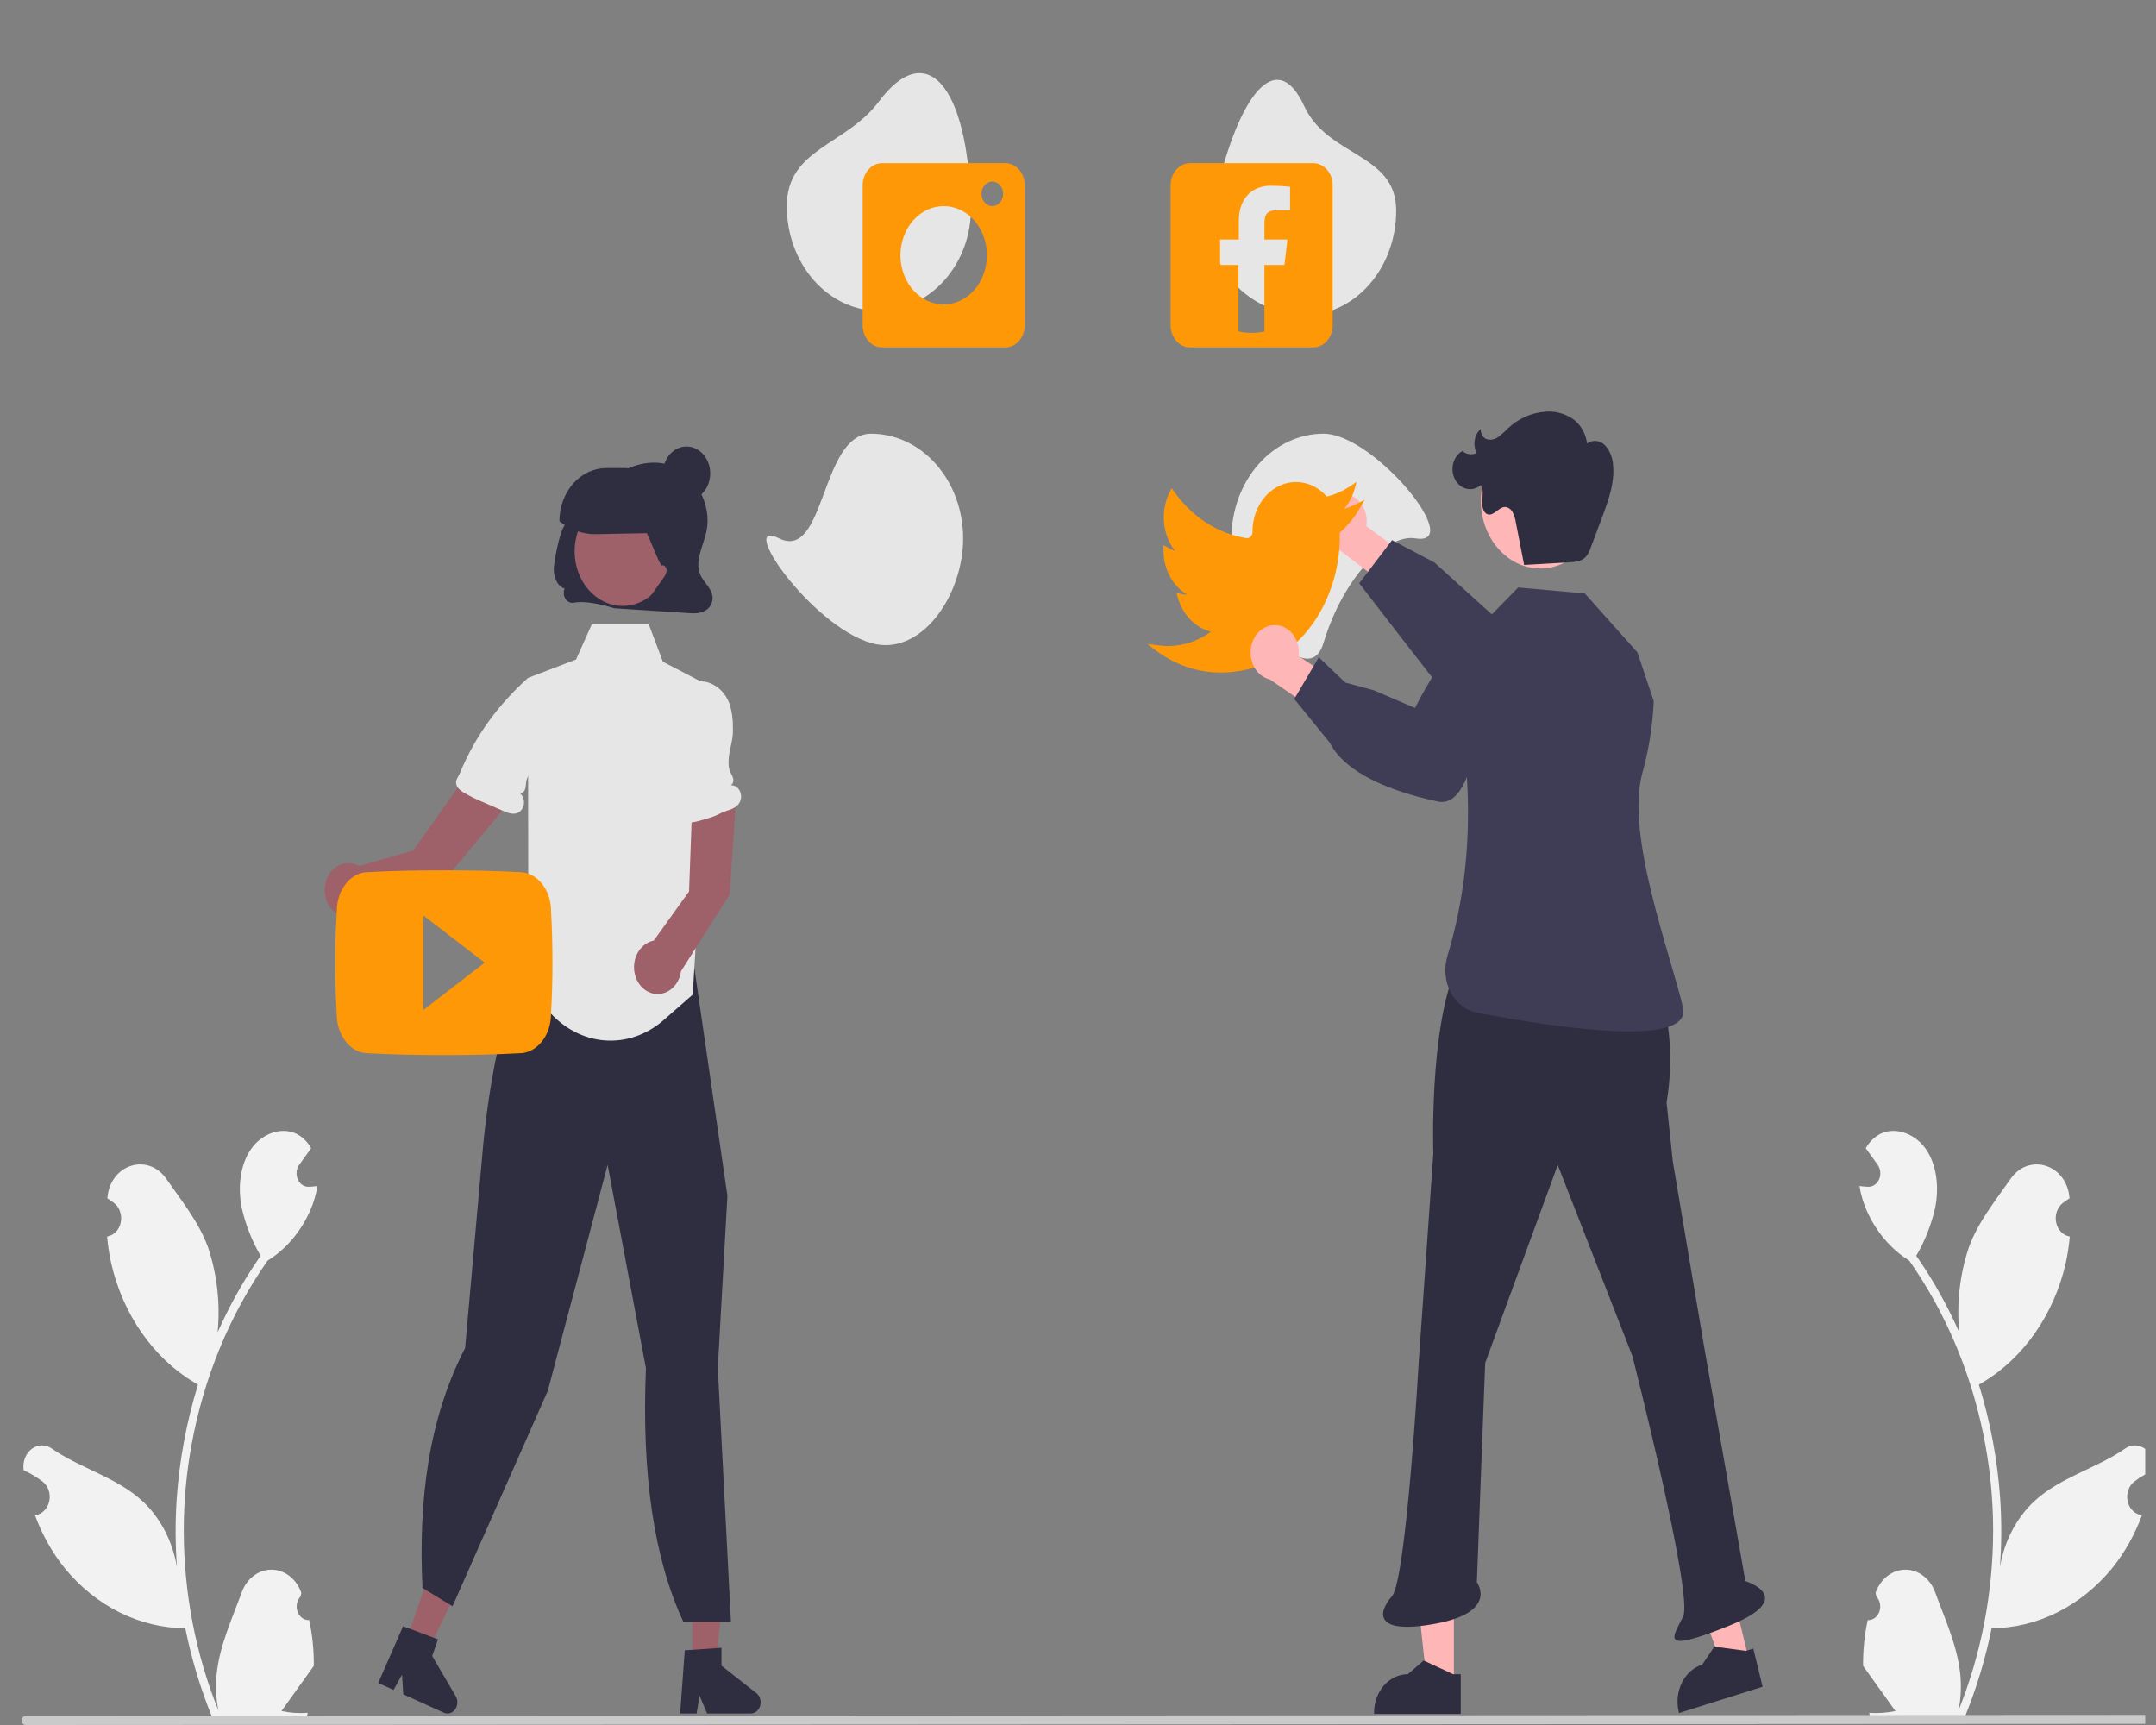 <?xml version="1.0" encoding="UTF-8"?>
<svg xmlns="http://www.w3.org/2000/svg" width="100" height="80" viewBox="0 0 100 80" fill="none">
  <rect x="0" y="0" width="100" height="80" fill="#808080" stroke="none"/>
  <g clip-path="url(#clip0_8369_6055)">
    <path d="M14.34 75.135C14.226 75.141 14.114 75.107 14.018 75.038C13.921 74.969 13.847 74.868 13.803 74.748C13.759 74.629 13.748 74.497 13.772 74.371C13.797 74.245 13.854 74.13 13.938 74.042C13.952 73.979 13.962 73.934 13.976 73.871C13.971 73.857 13.966 73.843 13.961 73.829C13.846 73.522 13.655 73.26 13.41 73.076C13.165 72.892 12.877 72.795 12.584 72.796C12.29 72.797 12.004 72.897 11.76 73.083C11.516 73.269 11.326 73.533 11.214 73.841C10.765 75.071 10.193 76.303 10.052 77.604C9.99 78.179 10.016 78.762 10.129 79.327C9.074 76.71 8.526 73.865 8.523 70.987C8.523 70.264 8.558 69.542 8.629 68.824C8.687 68.236 8.768 67.651 8.872 67.071C9.437 63.923 10.651 60.973 12.414 58.462C13.268 57.933 13.958 57.119 14.392 56.13C14.549 55.774 14.66 55.394 14.722 55.003C14.625 55.017 14.528 55.026 14.431 55.033C14.401 55.035 14.37 55.037 14.34 55.038L14.328 55.039C14.223 55.044 14.118 55.015 14.026 54.954C13.935 54.893 13.861 54.804 13.813 54.696C13.766 54.589 13.746 54.468 13.758 54.348C13.769 54.228 13.81 54.115 13.877 54.022C13.919 53.963 13.96 53.905 14.002 53.847C14.065 53.757 14.13 53.669 14.193 53.58C14.2 53.571 14.207 53.562 14.213 53.553C14.286 53.45 14.359 53.35 14.431 53.248C14.299 53.014 14.121 52.818 13.911 52.675C13.183 52.191 12.179 52.526 11.654 53.275C11.127 54.023 11.027 55.073 11.21 56.007C11.39 56.803 11.688 57.558 12.091 58.24C12.052 58.297 12.01 58.353 11.971 58.41C11.25 59.465 10.621 60.597 10.094 61.791C10.222 60.453 10.069 59.1 9.648 57.843C9.221 56.671 8.42 55.685 7.715 54.672C6.868 53.455 5.132 53.986 4.983 55.528C4.981 55.543 4.98 55.558 4.978 55.573C5.083 55.64 5.186 55.712 5.286 55.787C5.412 55.883 5.51 56.02 5.566 56.179C5.622 56.339 5.635 56.515 5.602 56.683C5.57 56.851 5.493 57.004 5.382 57.122C5.272 57.24 5.132 57.317 4.983 57.343L4.967 57.346C5.005 57.775 5.071 58.2 5.165 58.618C5.437 59.785 5.918 60.874 6.579 61.819C7.239 62.764 8.063 63.543 9.001 64.109C9.063 64.145 9.123 64.181 9.184 64.215C8.655 65.921 8.323 67.698 8.196 69.501C8.125 70.565 8.129 71.633 8.209 72.697L8.204 72.659C8.002 71.477 7.447 70.41 6.634 69.639C5.425 68.51 3.718 68.095 2.415 67.188C2.276 67.086 2.115 67.032 1.95 67.032C1.786 67.031 1.624 67.085 1.485 67.185C1.346 67.285 1.236 67.429 1.166 67.598C1.096 67.768 1.071 67.957 1.092 68.142C1.094 68.156 1.096 68.169 1.098 68.182C1.292 68.272 1.481 68.376 1.664 68.492C1.769 68.56 1.872 68.631 1.972 68.706C2.098 68.802 2.195 68.939 2.252 69.099C2.308 69.258 2.321 69.434 2.288 69.602C2.256 69.77 2.179 69.924 2.068 70.041C1.958 70.159 1.818 70.236 1.669 70.263L1.653 70.265C1.642 70.267 1.633 70.269 1.622 70.271C1.954 71.172 2.42 72.002 2.999 72.723C3.715 73.597 4.581 74.295 5.543 74.775C6.504 75.255 7.542 75.506 8.592 75.514H8.594C8.879 76.922 9.292 78.293 9.826 79.605H14.229C14.245 79.549 14.259 79.492 14.274 79.436C13.866 79.465 13.457 79.437 13.055 79.353C13.382 78.898 13.709 78.438 14.035 77.983C14.043 77.974 14.049 77.965 14.056 77.956C14.221 77.722 14.389 77.491 14.554 77.258L14.555 77.257C14.563 76.542 14.491 75.829 14.34 75.135L14.34 75.135Z" fill="#F2F2F2"></path>
    <path d="M86.629 75.135C86.743 75.141 86.855 75.107 86.951 75.038C87.047 74.969 87.122 74.868 87.166 74.748C87.21 74.629 87.221 74.497 87.196 74.371C87.172 74.245 87.114 74.13 87.031 74.042C87.017 73.979 87.007 73.934 86.993 73.871C86.998 73.857 87.003 73.843 87.008 73.829C87.123 73.522 87.314 73.26 87.559 73.076C87.804 72.892 88.091 72.795 88.385 72.796C88.678 72.797 88.965 72.897 89.209 73.083C89.452 73.269 89.642 73.533 89.755 73.841C90.204 75.071 90.776 76.303 90.917 77.604C90.979 78.179 90.953 78.762 90.839 79.327C91.894 76.71 92.442 73.865 92.446 70.987C92.446 70.264 92.411 69.542 92.34 68.824C92.282 68.236 92.201 67.651 92.097 67.071C91.532 63.923 90.317 60.973 88.554 58.462C87.701 57.933 87.011 57.119 86.577 56.13C86.42 55.774 86.309 55.394 86.247 55.003C86.343 55.017 86.441 55.026 86.537 55.033C86.567 55.035 86.599 55.037 86.629 55.038L86.64 55.039C86.746 55.044 86.851 55.015 86.942 54.954C87.034 54.893 87.108 54.804 87.156 54.696C87.203 54.589 87.222 54.468 87.211 54.348C87.2 54.228 87.158 54.115 87.091 54.022C87.05 53.963 87.008 53.905 86.967 53.847C86.904 53.757 86.839 53.669 86.776 53.58C86.769 53.571 86.762 53.562 86.755 53.553C86.683 53.45 86.61 53.35 86.537 53.248C86.67 53.014 86.848 52.818 87.058 52.675C87.786 52.191 88.789 52.526 89.315 53.275C89.842 54.023 89.942 55.073 89.758 56.007C89.578 56.803 89.281 57.558 88.878 58.24C88.917 58.297 88.958 58.353 88.998 58.41C89.719 59.465 90.347 60.597 90.874 61.791C90.746 60.453 90.899 59.1 91.321 57.843C91.748 56.671 92.549 55.685 93.254 54.672C94.1 53.455 95.837 53.986 95.986 55.528C95.988 55.543 95.989 55.558 95.99 55.573C95.886 55.64 95.783 55.712 95.683 55.787C95.557 55.883 95.459 56.02 95.403 56.179C95.346 56.339 95.334 56.515 95.366 56.683C95.399 56.851 95.476 57.004 95.586 57.122C95.697 57.24 95.836 57.317 95.986 57.343L96.001 57.346C95.964 57.775 95.898 58.2 95.804 58.618C95.532 59.785 95.05 60.874 94.39 61.819C93.73 62.764 92.905 63.543 91.968 64.109C91.906 64.145 91.846 64.181 91.785 64.215C92.314 65.921 92.646 67.698 92.773 69.501C92.844 70.565 92.84 71.633 92.76 72.697L92.765 72.659C92.967 71.477 93.521 70.41 94.335 69.639C95.543 68.51 97.251 68.095 98.554 67.188C98.693 67.086 98.854 67.032 99.018 67.032C99.183 67.031 99.344 67.085 99.483 67.185C99.622 67.285 99.733 67.429 99.803 67.598C99.872 67.768 99.898 67.957 99.876 68.142C99.875 68.156 99.873 68.169 99.871 68.182C99.677 68.272 99.487 68.376 99.304 68.492C99.2 68.56 99.097 68.631 98.997 68.706C98.871 68.802 98.773 68.939 98.717 69.099C98.66 69.258 98.648 69.434 98.68 69.602C98.713 69.77 98.79 69.924 98.9 70.041C99.011 70.159 99.15 70.236 99.3 70.263L99.316 70.265C99.326 70.267 99.336 70.269 99.347 70.271C99.015 71.172 98.549 72.002 97.969 72.723C97.253 73.597 96.388 74.295 95.426 74.775C94.465 75.255 93.427 75.506 92.376 75.514H92.375C92.09 76.922 91.677 78.293 91.142 79.605H86.739C86.724 79.549 86.71 79.492 86.695 79.436C87.103 79.465 87.512 79.437 87.914 79.353C87.587 78.898 87.26 78.438 86.934 77.983C86.926 77.974 86.919 77.965 86.913 77.956C86.747 77.722 86.58 77.491 86.414 77.258L86.414 77.257C86.405 76.542 86.478 75.829 86.629 75.135Z" fill="#F2F2F2"></path>
    <path d="M32.109 77.366H33.175L33.682 72.691H32.109V77.366Z" fill="#9E616A"></path>
    <path d="M31.761 76.536L33.464 76.42V77.25L35.083 78.522C35.163 78.584 35.224 78.674 35.255 78.779C35.287 78.883 35.288 78.997 35.26 79.102C35.231 79.208 35.173 79.3 35.094 79.365C35.016 79.431 34.922 79.466 34.824 79.466H32.797L32.447 78.645L32.311 79.466H31.546L31.761 76.536Z" fill="#2F2E41"></path>
    <path d="M18.748 76.337L19.739 76.785L21.731 72.655L20.269 71.993L18.748 76.337Z" fill="#9E616A"></path>
    <path d="M18.696 75.419L20.316 76.028L20.046 76.799L21.136 78.661C21.19 78.753 21.217 78.862 21.212 78.972C21.208 79.082 21.172 79.188 21.111 79.274C21.05 79.36 20.966 79.421 20.872 79.449C20.778 79.477 20.679 79.47 20.588 79.429L18.705 78.577L18.647 77.667L18.253 78.373L17.543 78.051L18.696 75.419Z" fill="#2F2E41"></path>
    <path d="M29.96 63.455L28.183 54.023L25.407 64.503L21.012 74.44L20.988 74.493L19.596 73.641C19.4 69.606 19.866 65.825 21.573 62.518L22.381 53.443C22.406 53.133 23.009 45.853 24.918 44.562L25.477 43.113L31.038 41.551L31.058 41.577C31.593 42.261 31.946 43.102 32.076 44.005L33.738 55.45L33.739 55.456L33.293 63.44L33.903 75.219H31.698C30.334 72.3 29.754 68.379 29.96 63.455Z" fill="#2F2E41"></path>
    <path d="M57.117 24.968C57.117 27.649 60.618 32.356 61.386 29.822C62.326 26.719 64.332 24.752 65.655 24.968C67.989 25.349 63.744 20.114 61.386 20.114C60.254 20.114 59.168 20.626 58.367 21.536C57.567 22.446 57.117 23.681 57.117 24.968Z" fill="#E6E6E6"></path>
    <path d="M56.22 9.767C55.667 12.373 58.132 14.621 60.489 14.621C61.05 14.621 61.605 14.496 62.123 14.252C62.641 14.008 63.111 13.65 63.508 13.2C63.904 12.749 64.219 12.214 64.433 11.625C64.648 11.036 64.758 10.405 64.758 9.767C64.758 7.087 61.58 7.29 60.489 4.914C59.24 2.193 57.41 4.166 56.22 9.767Z" fill="#E6E6E6"></path>
    <path d="M36.493 9.563C36.493 10.851 36.943 12.085 37.743 12.995C38.544 13.906 39.63 14.417 40.762 14.417C43.12 14.417 45.099 12.243 45.031 9.563C44.887 3.95 42.975 1.751 40.762 4.71C39.235 6.752 36.493 6.883 36.493 9.563Z" fill="#E6E6E6"></path>
    <path d="M36.135 24.968C34.142 23.989 37.602 29.007 40.403 29.822C42.688 30.486 44.672 27.649 44.672 24.968C44.672 24.331 44.562 23.7 44.347 23.111C44.133 22.522 43.818 21.987 43.422 21.536C43.026 21.085 42.555 20.728 42.037 20.484C41.519 20.24 40.964 20.114 40.403 20.114C38.046 20.114 38.298 26.032 36.135 24.968Z" fill="#E6E6E6"></path>
    <path d="M60.909 7.565H55.199C55.08 7.565 54.962 7.591 54.853 7.643C54.743 7.695 54.644 7.77 54.56 7.866C54.476 7.961 54.409 8.074 54.364 8.199C54.318 8.324 54.295 8.457 54.295 8.592V15.085C54.295 15.357 54.39 15.618 54.56 15.811C54.729 16.004 54.959 16.112 55.199 16.112H60.909C61.148 16.112 61.378 16.004 61.548 15.811C61.717 15.618 61.812 15.357 61.812 15.085V8.592C61.812 8.32 61.717 8.058 61.548 7.866C61.378 7.673 61.148 7.565 60.909 7.565ZM59.837 9.757H59.182C58.735 9.757 58.648 9.997 58.648 10.353V11.106H59.714L59.575 12.289H58.646V15.374C58.248 15.459 57.84 15.458 57.443 15.371V12.289H56.59V11.106H57.459V10.231C57.459 9.185 58.098 8.614 58.921 8.614C59.316 8.614 59.74 8.648 59.837 8.663V9.757Z" fill="#FF9806"></path>
    <path d="M46.626 7.565H40.915C40.676 7.565 40.446 7.673 40.276 7.866C40.107 8.058 40.012 8.32 40.012 8.592V15.085C40.012 15.357 40.107 15.618 40.276 15.811C40.446 16.004 40.676 16.112 40.915 16.112H46.626C46.865 16.112 47.095 16.004 47.264 15.811C47.434 15.618 47.529 15.357 47.529 15.085V8.592C47.529 8.32 47.434 8.058 47.264 7.866C47.095 7.673 46.865 7.565 46.626 7.565ZM43.77 14.118C43.374 14.118 42.986 13.984 42.657 13.734C42.327 13.483 42.07 13.127 41.918 12.711C41.767 12.294 41.727 11.836 41.804 11.394C41.882 10.952 42.073 10.546 42.353 10.227C42.633 9.908 42.99 9.691 43.379 9.603C43.768 9.515 44.171 9.56 44.538 9.733C44.904 9.905 45.217 10.197 45.437 10.572C45.658 10.947 45.775 11.388 45.775 11.838C45.775 12.443 45.564 13.023 45.188 13.45C44.812 13.878 44.302 14.118 43.77 14.118ZM46.026 9.559C45.927 9.559 45.83 9.526 45.747 9.463C45.665 9.4 45.601 9.311 45.563 9.207C45.525 9.103 45.515 8.989 45.534 8.878C45.553 8.768 45.601 8.666 45.671 8.586C45.741 8.507 45.831 8.452 45.928 8.43C46.025 8.408 46.126 8.42 46.218 8.463C46.309 8.506 46.387 8.579 46.442 8.673C46.498 8.766 46.527 8.877 46.527 8.989C46.527 9.14 46.474 9.285 46.38 9.392C46.286 9.499 46.159 9.559 46.026 9.559Z" fill="#FF9806"></path>
    <path d="M62.284 22.899C62.447 22.901 62.607 22.942 62.755 23.022C62.901 23.102 63.032 23.217 63.135 23.36C63.239 23.502 63.314 23.669 63.354 23.848C63.395 24.028 63.401 24.215 63.371 24.397L65.505 25.975L64.977 27.683L61.992 25.406C61.726 25.329 61.495 25.144 61.341 24.886C61.188 24.628 61.123 24.314 61.159 24.005C61.195 23.696 61.329 23.413 61.536 23.209C61.744 23.005 62.01 22.895 62.284 22.899Z" fill="#FFB6B6"></path>
    <path d="M63.044 27.049L64.567 25.05L66.534 26.088L70.555 29.726C71.082 29.796 75.082 30.383 75.008 32.053C75.007 32.248 74.968 32.441 74.894 32.617C74.821 32.794 74.715 32.95 74.583 33.075C73.952 33.668 72.858 33.5 72.817 33.493L70.199 33.344C70.062 33.382 68.641 33.753 67.889 33.222C67.661 33.06 63.044 27.049 63.044 27.049Z" fill="#3F3D56"></path>
    <path d="M67.435 78.107L66.188 78.107L65.595 72.638H67.435L67.435 78.107Z" fill="#FFB6B6"></path>
    <path d="M67.753 79.482L63.732 79.482V79.424C63.732 78.952 63.897 78.499 64.19 78.165C64.484 77.832 64.882 77.644 65.297 77.644L66.032 77.01L67.402 77.644L67.753 77.644L67.753 79.482Z" fill="#2F2E41"></path>
    <path d="M81.124 76.997L79.922 77.375L78.069 72.282L79.844 71.725L81.124 76.997Z" fill="#FFB6B6"></path>
    <path d="M81.753 78.226L77.877 79.443L77.863 79.388C77.753 78.933 77.806 78.447 78.01 78.036C78.215 77.625 78.555 77.324 78.955 77.198L79.515 76.365L80.984 76.561L81.323 76.455L81.753 78.226Z" fill="#2F2E41"></path>
    <path d="M67.49 45.006L76.914 45.553L76.917 45.563C77.482 47.346 77.614 49.268 77.299 51.129L77.588 53.863L79.03 62.391L80.953 73.325C80.953 73.325 83.453 74.09 80.184 75.402C76.914 76.714 77.588 75.949 78.068 74.965C78.549 73.981 75.712 62.883 75.712 62.883L72.251 54.027L68.885 63.211L68.5 73.379C68.5 73.379 69.51 74.746 66.625 75.293C63.74 75.839 63.884 74.8 64.558 74.035C65.231 73.27 65.808 63.102 65.808 63.102L66.481 53.48C66.481 53.48 66.288 47.904 67.49 45.006Z" fill="#2F2E41"></path>
    <path d="M76.705 32.515L75.947 30.255L73.507 27.523L70.417 27.247L68.146 29.559L67.504 31.859C68.346 36.293 68.329 40.378 67.135 44.335C67.051 44.608 67.019 44.9 67.044 45.188C67.068 45.477 67.148 45.756 67.277 46.006C67.406 46.256 67.581 46.472 67.791 46.637C68.001 46.802 68.24 46.913 68.491 46.962C71.992 47.631 78.511 48.634 78.062 46.725C77.468 44.199 75.401 38.763 76.167 35.888C76.445 34.889 76.621 33.857 76.689 32.812L76.705 32.515Z" fill="#3F3D56"></path>
    <path d="M71.443 26.365C72.966 26.365 74.201 24.961 74.201 23.229C74.201 21.497 72.966 20.093 71.443 20.093C69.919 20.093 68.685 21.497 68.685 23.229C68.685 24.961 69.919 26.365 71.443 26.365Z" fill="#FFB6B6"></path>
    <path d="M70.69 26.2L72.792 26.078C73.062 26.063 73.356 26.036 73.552 25.825C73.657 25.695 73.738 25.542 73.79 25.375C73.984 24.862 74.178 24.348 74.368 23.833C74.63 23.119 74.887 22.366 74.82 21.597C74.805 21.245 74.675 20.913 74.457 20.664C74.345 20.544 74.202 20.47 74.049 20.452C73.896 20.434 73.743 20.475 73.612 20.567C73.58 20.324 73.499 20.092 73.376 19.889C73.254 19.686 73.092 19.518 72.904 19.397C72.523 19.158 72.089 19.053 71.656 19.096C71.028 19.142 70.428 19.411 69.941 19.865C69.804 20.009 69.657 20.14 69.503 20.259C69.425 20.318 69.338 20.359 69.246 20.378C69.154 20.397 69.06 20.395 68.969 20.372C68.879 20.344 68.8 20.28 68.748 20.192C68.696 20.104 68.674 19.998 68.685 19.892C68.537 20.018 68.436 20.203 68.401 20.409C68.365 20.615 68.399 20.829 68.495 21.009C68.386 21.061 68.267 21.08 68.15 21.064C68.032 21.048 67.92 20.998 67.825 20.919C67.722 20.976 67.632 21.058 67.559 21.157C67.486 21.257 67.432 21.373 67.401 21.498C67.369 21.623 67.361 21.754 67.377 21.882C67.393 22.011 67.432 22.134 67.492 22.244C67.552 22.355 67.632 22.45 67.726 22.523C67.82 22.596 67.927 22.646 68.039 22.67C68.151 22.694 68.267 22.691 68.378 22.661C68.489 22.631 68.593 22.575 68.684 22.496C68.812 22.7 68.764 22.976 68.748 23.225C68.731 23.474 68.79 23.783 69.001 23.852C69.286 23.945 69.517 23.508 69.814 23.513C69.888 23.519 69.958 23.547 70.02 23.592C70.082 23.637 70.133 23.699 70.168 23.772C70.238 23.919 70.286 24.078 70.31 24.242L70.69 26.187" fill="#2F2E41"></path>
    <path d="M56.608 31.19C55.558 31.191 54.53 30.845 53.65 30.193L53.207 29.866L53.732 29.932C53.87 29.949 54.018 29.959 54.172 29.962C54.88 29.963 55.573 29.731 56.168 29.295C55.814 29.208 55.487 29.018 55.218 28.742C54.949 28.467 54.748 28.117 54.635 27.727L54.569 27.496L54.778 27.543C54.873 27.564 54.969 27.577 55.066 27.58C54.735 27.386 54.457 27.092 54.263 26.731C54.068 26.37 53.965 25.955 53.964 25.531V25.287L54.151 25.381C54.261 25.452 54.379 25.509 54.501 25.55C54.213 25.183 54.034 24.721 53.989 24.232C53.945 23.742 54.038 23.249 54.254 22.823L54.345 22.643L54.46 22.804C55.294 23.978 56.489 24.747 57.803 24.956C57.839 24.962 57.876 24.959 57.911 24.947C57.946 24.935 57.978 24.915 58.005 24.888C58.033 24.86 58.056 24.826 58.071 24.788C58.087 24.749 58.094 24.708 58.094 24.666C58.091 24.21 58.208 23.764 58.428 23.384C58.649 23.004 58.964 22.707 59.334 22.532C59.704 22.356 60.111 22.31 60.504 22.399C60.897 22.487 61.258 22.707 61.54 23.03C61.927 22.934 62.298 22.768 62.639 22.539L62.926 22.346L62.821 22.706C62.724 23.041 62.561 23.346 62.345 23.599C62.537 23.542 62.725 23.468 62.906 23.377L63.296 23.182L63.061 23.586C62.812 24.015 62.502 24.392 62.142 24.702V24.908C62.142 27.996 60.076 31.19 56.619 31.19L56.608 31.19Z" fill="#FF9806"></path>
    <path d="M59.085 28.991C59.248 28.984 59.41 29.017 59.56 29.088C59.71 29.16 59.845 29.267 59.955 29.404C60.064 29.541 60.146 29.704 60.194 29.881C60.243 30.058 60.256 30.244 60.234 30.428L62.432 31.887L61.978 33.622L58.9 31.511C58.631 31.449 58.392 31.277 58.227 31.027C58.063 30.778 57.985 30.468 58.008 30.158C58.031 29.847 58.153 29.557 58.352 29.342C58.55 29.127 58.811 29.002 59.085 28.991Z" fill="#FFB6B6"></path>
    <path d="M61.673 34.438L60.031 32.418L61.169 30.484L62.396 31.654L63.737 32.019L65.629 32.834C65.892 32.31 67.936 28.358 69.258 29.09C69.416 29.168 69.556 29.284 69.67 29.43C69.784 29.576 69.869 29.749 69.918 29.935C70.15 30.828 69.585 31.906 69.563 31.946L68.416 34.626C68.393 34.783 68.136 36.415 67.411 36.993C67.308 37.078 67.192 37.139 67.068 37.17C66.944 37.201 66.816 37.202 66.691 37.174C64.439 36.69 62.852 35.941 62.042 34.989C61.9 34.823 61.776 34.638 61.673 34.438Z" fill="#3F3D56"></path>
    <path d="M32.472 26.629C32.22 26.011 32.621 25.321 32.764 24.656C33.031 23.415 32.279 22.071 31.259 21.64C30.239 21.21 29.067 21.57 28.191 22.323C27.332 23.06 26.728 23.408 26.136 24.451C25.938 24.8 25.728 25.886 25.69 26.304C25.653 26.723 25.843 27.203 26.191 27.295C26.157 27.369 26.143 27.453 26.148 27.537C26.154 27.62 26.18 27.7 26.223 27.768C26.265 27.836 26.324 27.89 26.392 27.922C26.459 27.955 26.534 27.966 26.607 27.955C27.271 27.809 28.493 28.21 28.493 28.21C29.631 28.284 30.77 28.358 31.908 28.432C32.2 28.451 32.503 28.469 32.765 28.285C32.837 28.237 32.9 28.172 32.948 28.093C32.996 28.015 33.029 27.926 33.044 27.832C33.11 27.341 32.647 27.055 32.472 26.629Z" fill="#2F2E41"></path>
    <path d="M33.333 32.036L33.083 33.922L32.688 36.909L32.621 38.016L32.13 46.128L30.776 47.312C29.991 47.998 29.013 48.331 28.026 48.249C27.04 48.167 26.115 47.674 25.427 46.866L23.783 45.966C24.664 44.98 24.5 40.412 24.5 40.412L24.49 31.439L26.719 30.586L27.453 28.943H30.087L30.746 30.69L31.941 31.311L32.485 31.596L33.333 32.036Z" fill="#E6E6E6"></path>
    <path d="M28.879 28.1C30.109 28.1 31.106 26.966 31.106 25.568C31.106 24.169 30.109 23.036 28.879 23.036C27.649 23.036 26.652 24.169 26.652 25.568C26.652 26.966 27.649 28.1 28.879 28.1Z" fill="#9E616A"></path>
    <path d="M27.607 24.774C27.018 24.775 26.444 24.569 25.963 24.184L25.947 24.171C25.947 23.848 26.003 23.527 26.112 23.229C26.221 22.93 26.38 22.658 26.581 22.43C26.782 22.201 27.021 22.02 27.284 21.896C27.547 21.772 27.828 21.708 28.113 21.708H28.997C29.28 21.709 29.559 21.772 29.82 21.896C30.081 22.019 30.318 22.2 30.518 22.428C30.717 22.655 30.875 22.926 30.982 23.223C31.09 23.52 31.145 23.838 31.144 24.16C31.142 24.306 31.09 24.446 30.998 24.55C30.907 24.654 30.784 24.713 30.655 24.714L27.657 24.773C27.641 24.773 27.624 24.774 27.607 24.774Z" fill="#2F2E41"></path>
    <path d="M34.125 37.242L32.108 37.261L31.96 41.343L30.321 43.624C30.122 43.662 29.935 43.763 29.783 43.913C29.63 44.064 29.518 44.26 29.457 44.48C29.396 44.699 29.39 44.933 29.439 45.156C29.488 45.379 29.59 45.583 29.734 45.744C29.878 45.905 30.059 46.017 30.256 46.069C30.453 46.121 30.659 46.11 30.851 46.037C31.042 45.964 31.213 45.832 31.343 45.657C31.473 45.48 31.558 45.267 31.588 45.04L33.846 41.481L34.125 37.242Z" fill="#9E616A"></path>
    <path d="M23.489 37.364L21.421 36.265L19.163 39.443L16.652 40.165C16.471 40.061 16.269 40.015 16.068 40.033C15.866 40.051 15.673 40.132 15.509 40.267C15.346 40.402 15.218 40.586 15.14 40.798C15.063 41.011 15.039 41.243 15.07 41.47C15.101 41.697 15.187 41.91 15.318 42.085C15.45 42.26 15.621 42.391 15.813 42.462C16.005 42.533 16.211 42.543 16.407 42.49C16.604 42.437 16.784 42.322 16.927 42.16L20.605 40.831L23.489 37.364Z" fill="#9E616A"></path>
    <path d="M29.994 27.905L30.765 26.811C30.848 26.715 30.902 26.592 30.919 26.458C30.923 26.325 30.813 26.181 30.701 26.223C30.597 26.262 30 24.56 29.89 24.56C29.777 24.561 29.74 24.389 29.739 24.261C29.733 23.773 30.082 24.296 30.197 23.827C30.312 23.357 30.762 23.761 31.149 23.551C31.536 23.341 32.062 23.437 32.301 23.841C32.479 24.141 32.472 24.531 32.449 24.892C32.394 25.728 32.283 26.559 32.117 27.377C32.077 27.577 32.016 27.802 31.853 27.893C31.764 27.933 31.667 27.949 31.571 27.941L30.384 27.934" fill="#2F2E41"></path>
    <path d="M31.843 23.203C32.449 23.203 32.941 22.644 32.941 21.955C32.941 21.266 32.449 20.707 31.843 20.707C31.237 20.707 30.746 21.266 30.746 21.955C30.746 22.644 31.237 23.203 31.843 23.203Z" fill="#2F2E41"></path>
    <path d="M34.311 37.202C34.193 37.437 33.94 37.53 33.71 37.602C33.398 37.701 33.307 37.801 32.995 37.9C32.871 37.939 32.746 37.979 32.621 38.016C32.416 38.078 32.207 38.127 31.997 38.161C31.82 38.19 31.611 38.19 31.496 38.034C31.42 37.9 31.389 37.739 31.41 37.581C31.454 35.665 31.5 33.748 31.546 31.831L31.641 31.869C31.684 31.837 31.729 31.807 31.775 31.781C31.995 31.654 32.239 31.59 32.485 31.596C32.626 31.597 32.766 31.622 32.901 31.669C33.11 31.745 33.302 31.871 33.464 32.039C33.626 32.208 33.754 32.415 33.838 32.645C33.948 32.992 34 33.36 33.992 33.729C33.993 33.785 33.993 33.842 33.994 33.898C34.001 34.377 33.787 34.856 33.793 35.335C33.788 35.47 33.805 35.605 33.842 35.733C33.885 35.861 33.971 35.967 34.004 36.099C34.037 36.23 33.983 36.41 33.864 36.42C33.948 36.409 34.033 36.426 34.11 36.467C34.187 36.509 34.252 36.574 34.298 36.655C34.345 36.736 34.37 36.83 34.373 36.926C34.375 37.023 34.354 37.118 34.311 37.202Z" fill="#E6E6E6"></path>
    <path d="M24.5 31.449C24.719 31.464 24.933 31.534 25.126 31.654C25.319 31.774 25.486 31.941 25.616 32.142C25.746 32.344 25.835 32.576 25.877 32.822C25.918 33.067 25.912 33.32 25.858 33.562C25.743 33.967 25.563 34.344 25.326 34.673L24.589 35.84C24.514 35.945 24.456 36.064 24.419 36.192C24.388 36.325 24.4 36.468 24.358 36.596C24.315 36.724 24.178 36.832 24.076 36.758C24.15 36.807 24.209 36.879 24.249 36.964C24.289 37.049 24.308 37.145 24.303 37.242C24.297 37.338 24.269 37.431 24.22 37.51C24.172 37.59 24.105 37.652 24.027 37.691C23.808 37.799 23.556 37.702 23.334 37.605L22.428 37.211C22.105 37.08 21.792 36.925 21.488 36.745C21.331 36.648 21.164 36.507 21.153 36.304C21.144 36.146 21.262 36.024 21.32 35.881C22.058 34.085 23.143 32.656 24.491 31.439L24.5 31.449Z" fill="#E6E6E6"></path>
    <path d="M25.559 42.26C25.559 41.256 24.909 40.447 24.094 40.447C23.004 40.387 21.895 40.366 20.761 40.366H20.407C19.275 40.366 18.161 40.387 17.073 40.447C16.271 40.447 15.62 41.258 15.62 42.264C15.57 43.062 15.549 43.856 15.551 44.644C15.553 45.432 15.57 46.236 15.618 47.024C15.618 48.03 16.269 48.846 17.071 48.846C18.213 48.906 19.388 48.932 20.581 48.932C21.773 48.932 22.945 48.908 24.092 48.846C24.896 48.846 25.557 48.03 25.557 47.024C25.603 46.227 25.626 45.432 25.624 44.632C25.622 43.833 25.605 43.043 25.559 42.253L25.559 42.26ZM19.63 46.845V42.453L22.481 44.646L19.63 46.845Z" fill="#FF9806"></path>
    <path d="M99.817 79.946L1.183 80C1.134 80 1.088 79.978 1.054 79.939C1.02 79.9 1 79.847 1 79.792C1 79.737 1.02 79.684 1.054 79.646C1.088 79.607 1.134 79.585 1.183 79.585L99.817 79.531C99.866 79.531 99.912 79.553 99.946 79.592C99.98 79.631 99.999 79.684 99.999 79.739C99.999 79.794 99.98 79.846 99.946 79.885C99.912 79.924 99.866 79.946 99.817 79.946Z" fill="#CACACA"></path>
  </g>
  <defs>
    <clipPath id="clip0_8369_6055">
      <rect width="99" height="80" fill="white" transform="translate(0.5)"></rect>
    </clipPath>
  </defs>
</svg>

